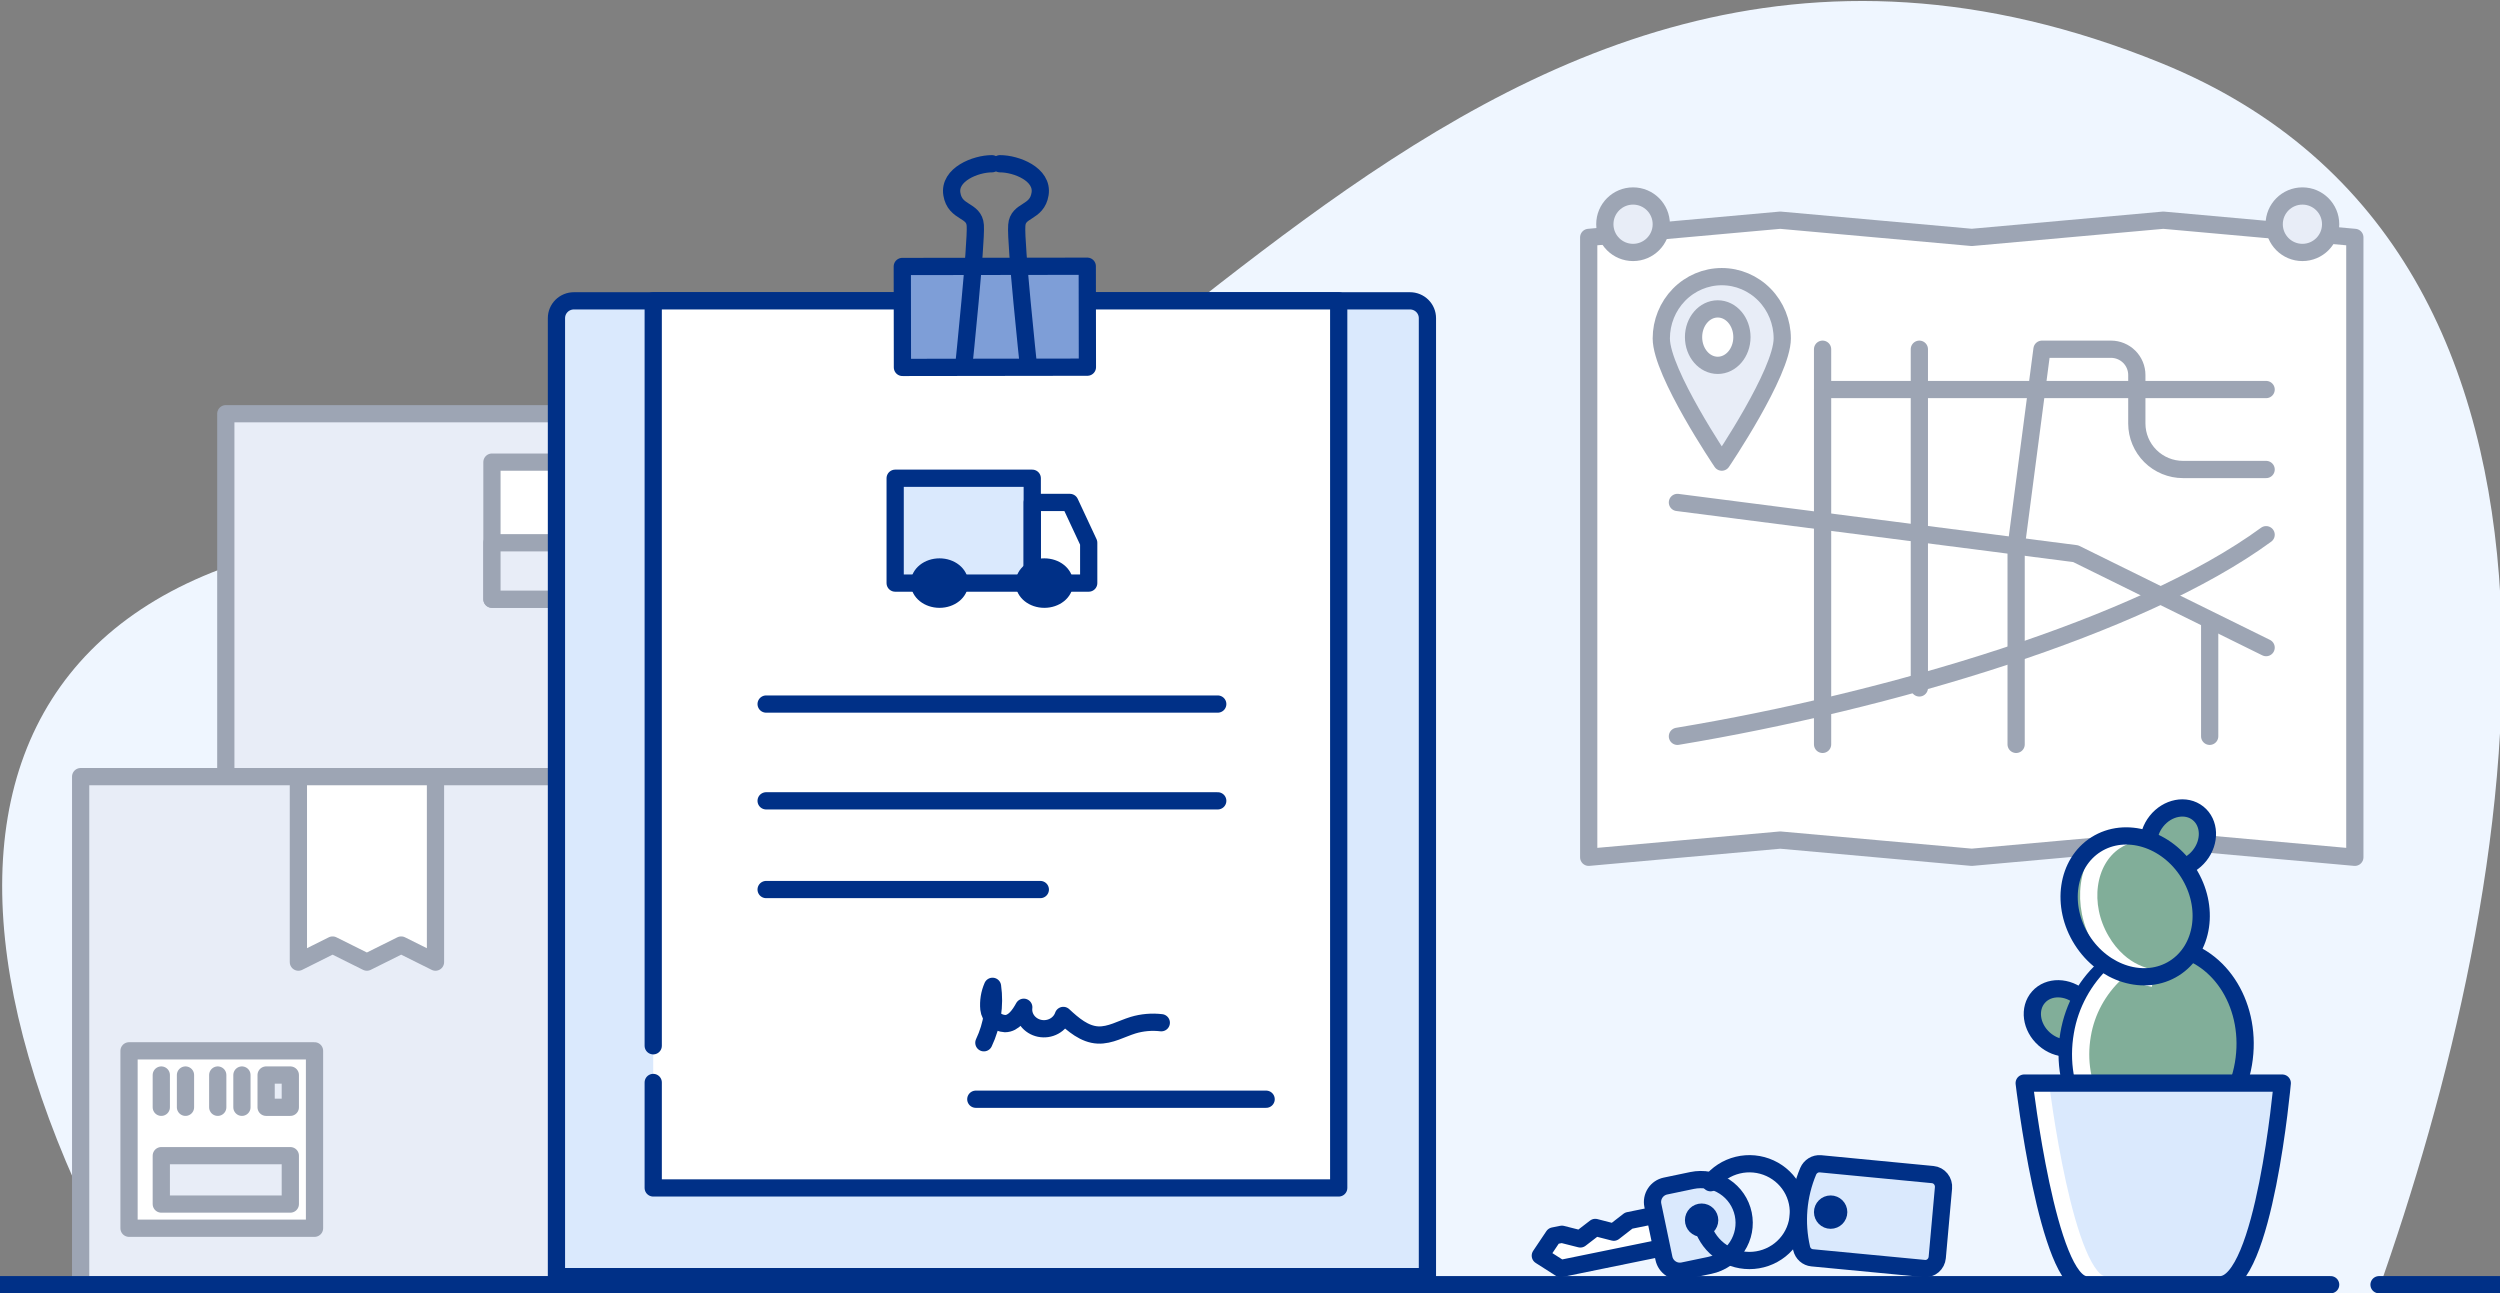 <svg width="290" height="150" viewBox="0 0 290 150" fill="none" xmlns="http://www.w3.org/2000/svg">
<rect x="0" y="0" width="290" height="150" fill="#808080" stroke="none"/>
<g clip-path="url(#clip0_8274_204378)">
<path d="M15.239 150.116H275.739C292.551 102.87 305.457 29.552 250.664 7.304C167.097 -26.627 125.779 70.982 80.711 63.781C0.379 50.946 -16.336 94.073 15.239 150.116Z" fill="#EFF6FF"/>
<path d="M73.903 47.993H26.194V90.09H73.903V47.993Z" fill="#E8EDF7" stroke="#9DA5B4" stroke-width="2" stroke-linecap="round" stroke-linejoin="round"/>
<path d="M75.774 90.09H9.355V149.026H75.774V90.09Z" fill="#E8EDF7" stroke="#9DA5B4" stroke-width="2" stroke-linecap="round" stroke-linejoin="round"/>
<path d="M50.516 111.606L46.538 109.624L42.559 111.606L38.581 109.624L34.613 111.606V106.225V100.843V95.462V90.09H38.581H42.559H46.538H50.516V95.462V100.843V106.225V111.606Z" fill="white" stroke="#9DA5B4" stroke-width="2" stroke-linecap="round" stroke-linejoin="round"/>
<path d="M72.967 53.606H57.065V69.509H72.967V53.606Z" fill="white" stroke="#9DA5B4" stroke-width="2" stroke-linecap="round" stroke-linejoin="round"/>
<path d="M72.967 62.961H57.065V69.509H72.967V62.961Z" fill="#E8EDF7" stroke="#9DA5B4" stroke-width="2" stroke-linecap="round" stroke-linejoin="round"/>
<path d="M0 149.026H270.355" stroke="#003087" stroke-width="2" stroke-linecap="round" stroke-linejoin="round"/>
<path d="M275.968 149.026H289.999" stroke="#003087" stroke-width="2" stroke-linecap="round" stroke-linejoin="round"/>
<path d="M163.56 34.897H66.569C66.033 34.897 65.519 35.108 65.14 35.485C64.761 35.862 64.548 36.372 64.548 36.905V148.09H165.581V36.905C165.581 36.372 165.368 35.862 164.989 35.485C164.61 35.108 164.096 34.897 163.56 34.897Z" fill="#DAE9FD" stroke="#003087" stroke-width="2" stroke-linecap="round" stroke-linejoin="round"/>
<path d="M75.774 121.31V34.897H155.29V137.8H75.774V125.566" fill="white"/>
<path d="M75.774 121.31V34.897H155.29V137.8H75.774V125.566" stroke="#003087" stroke-width="2" stroke-linecap="round" stroke-linejoin="round"/>
<path d="M88.871 81.671H141.258" stroke="#003087" stroke-width="2" stroke-linecap="round" stroke-linejoin="round"/>
<path d="M88.871 92.897H141.258" stroke="#003087" stroke-width="2" stroke-linecap="round" stroke-linejoin="round"/>
<path d="M88.871 103.187H120.677" stroke="#003087" stroke-width="2" stroke-linecap="round" stroke-linejoin="round"/>
<path d="M114.129 120.961C115.1 118.909 115.447 116.641 115.133 114.413C114.771 115.244 114.627 116.146 114.711 117.042C114.76 117.489 114.976 117.906 115.32 118.217C115.664 118.528 116.113 118.714 116.589 118.74C117.592 118.74 118.295 117.687 118.757 116.842C118.687 117.393 118.837 117.948 119.177 118.4C119.517 118.851 120.023 119.167 120.595 119.286C121.168 119.404 121.767 119.317 122.275 119.04C122.784 118.764 123.165 118.319 123.345 117.791C124.49 118.854 125.795 119.984 127.361 120.06C128.786 120.126 130.081 119.338 131.437 118.921C132.493 118.604 133.61 118.507 134.71 118.636" stroke="#003087" stroke-width="2" stroke-linecap="round" stroke-linejoin="round"/>
<path d="M113.194 127.51H146.871" stroke="#003087" stroke-width="2" stroke-linecap="round" stroke-linejoin="round"/>
<path d="M126.123 30.882L104.666 30.912L104.682 42.621L126.139 42.591L126.123 30.882Z" fill="#7E9ED7" stroke="#003087" stroke-width="2" stroke-linecap="round" stroke-linejoin="round"/>
<path d="M111.802 42.381C111.802 42.381 113.274 28.211 113.133 26.143C113.001 24.264 110.788 24.781 110.417 22.514C110.047 20.246 113.16 18.994 115.064 18.994" stroke="#003087" stroke-width="2" stroke-linecap="round" stroke-linejoin="round"/>
<path d="M119.293 42.381C119.293 42.381 117.778 28.203 117.946 26.142C118.069 24.27 120.288 24.778 120.649 22.498C121.01 20.218 117.902 18.994 116 18.994" stroke="#003087" stroke-width="2" stroke-linecap="round" stroke-linejoin="round"/>
<path d="M250.944 25.542L228.726 27.539L206.508 25.542L184.29 27.539V99.445L206.508 97.448L228.726 99.445L250.944 97.448L273.161 99.445V27.539L250.944 25.542Z" fill="white" stroke="#9DA5B4" stroke-width="2" stroke-linecap="round" stroke-linejoin="round"/>
<path d="M211.419 45.187H262.871" stroke="#9DA5B4" stroke-width="2" stroke-linecap="round" stroke-linejoin="round"/>
<path d="M194.581 58.284L240.777 64.227L262.871 75.123" stroke="#9DA5B4" stroke-width="2" stroke-linecap="round" stroke-linejoin="round"/>
<path d="M206.742 39.262C206.742 43.227 199.726 53.606 199.726 53.606C199.726 53.606 192.71 43.227 192.71 39.262C192.71 37.36 193.449 35.536 194.765 34.191C196.08 32.846 197.865 32.09 199.726 32.09C201.587 32.09 203.371 32.846 204.687 34.191C206.003 35.536 206.742 37.36 206.742 39.262Z" fill="#E8EDF7" stroke="#9DA5B4" stroke-width="2" stroke-linecap="round" stroke-linejoin="round"/>
<path d="M199.258 42.38C200.808 42.38 202.064 40.914 202.064 39.106C202.064 37.298 200.808 35.832 199.258 35.832C197.708 35.832 196.452 37.298 196.452 39.106C196.452 40.914 197.708 42.38 199.258 42.38Z" fill="white" stroke="#9DA5B4" stroke-width="2" stroke-linecap="round" stroke-linejoin="round"/>
<path d="M211.419 40.51V86.348" stroke="#9DA5B4" stroke-width="2" stroke-linecap="round" stroke-linejoin="round"/>
<path d="M222.645 40.51V79.8" stroke="#9DA5B4" stroke-width="2" stroke-linecap="round" stroke-linejoin="round"/>
<path d="M233.871 86.348V63.429L236.871 40.51H244.871C245.666 40.51 246.43 40.825 246.992 41.385C247.555 41.946 247.871 42.706 247.871 43.499V49.129C247.873 50.544 248.439 51.9 249.444 52.9C250.449 53.899 251.811 54.461 253.231 54.461H262.871" stroke="#9DA5B4" stroke-width="2" stroke-linecap="round" stroke-linejoin="round"/>
<path d="M194.581 85.413C219.024 81.346 248.249 72.733 262.871 62.026" stroke="#9DA5B4" stroke-width="2" stroke-linecap="round" stroke-linejoin="round"/>
<path d="M256.323 72.316V85.412" stroke="#9DA5B4" stroke-width="2" stroke-linecap="round" stroke-linejoin="round"/>
<path d="M189.435 29.284C191.243 29.284 192.709 27.818 192.709 26.009C192.709 24.201 191.243 22.735 189.435 22.735C187.627 22.735 186.161 24.201 186.161 26.009C186.161 27.818 187.627 29.284 189.435 29.284Z" fill="#E8EDF7" stroke="#9DA5B4" stroke-width="2" stroke-linecap="round" stroke-linejoin="round"/>
<path d="M267.08 29.284C268.889 29.284 270.354 27.818 270.354 26.009C270.354 24.201 268.889 22.735 267.08 22.735C265.272 22.735 263.806 24.201 263.806 26.009C263.806 27.818 265.272 29.284 267.08 29.284Z" fill="#E8EDF7" stroke="#9DA5B4" stroke-width="2" stroke-linecap="round" stroke-linejoin="round"/>
<path d="M36.484 121.897H14.968V142.477H36.484V121.897Z" fill="white" stroke="#9DA5B4" stroke-width="2" stroke-linecap="round" stroke-linejoin="round"/>
<path d="M33.677 134.058H18.71V139.671H33.677V134.058Z" fill="#E8EDF7" stroke="#9DA5B4" stroke-width="2" stroke-linecap="round" stroke-linejoin="round"/>
<path d="M18.71 124.703V128.445" stroke="#9DA5B4" stroke-width="2" stroke-linecap="round" stroke-linejoin="round"/>
<path d="M21.516 124.703V128.445" stroke="#9DA5B4" stroke-width="2" stroke-linecap="round" stroke-linejoin="round"/>
<path d="M25.258 124.703V128.445" stroke="#9DA5B4" stroke-width="2" stroke-linecap="round" stroke-linejoin="round"/>
<path d="M28.064 124.703V128.445" stroke="#9DA5B4" stroke-width="2" stroke-linecap="round" stroke-linejoin="round"/>
<path d="M33.677 124.703H30.871V128.445H33.677V124.703Z" fill="#E8EDF7" stroke="#9DA5B4" stroke-width="2" stroke-linecap="round" stroke-linejoin="round"/>
<path d="M119.741 55.477H103.839V67.638H119.741V55.477Z" fill="#DAE9FD" stroke="#003087" stroke-width="2" stroke-linecap="round" stroke-linejoin="round"/>
<path d="M108.984 69.51C110.275 69.51 111.322 68.672 111.322 67.639C111.322 66.605 110.275 65.768 108.984 65.768C107.692 65.768 106.645 66.605 106.645 67.639C106.645 68.672 107.692 69.51 108.984 69.51Z" stroke="#003087" stroke-width="2" stroke-linecap="round" stroke-linejoin="round"/>
<path d="M126.29 67.638H119.742V58.284H124.107L126.29 62.961V67.638Z" stroke="#003087" stroke-width="2" stroke-linecap="round" stroke-linejoin="round"/>
<path d="M121.145 69.51C122.437 69.51 123.484 68.672 123.484 67.639C123.484 66.605 122.437 65.768 121.145 65.768C119.853 65.768 118.806 66.605 118.806 67.639C118.806 68.672 119.853 69.51 121.145 69.51Z" stroke="#003087" stroke-width="2" stroke-linecap="round" stroke-linejoin="round"/>
<path d="M242.034 120.608C243.207 119.287 242.913 117.11 241.377 115.745C239.84 114.379 237.644 114.343 236.47 115.663C235.296 116.983 235.59 119.161 237.127 120.526C238.663 121.892 240.86 121.928 242.034 120.608Z" fill="#81AE99" stroke="#003087" stroke-width="2" stroke-linecap="round" stroke-linejoin="round"/>
<path d="M260.24 123.389C261.34 116.881 257.699 110.839 252.106 109.893C246.513 108.947 241.087 113.456 239.986 119.963C238.885 126.471 242.527 132.513 248.12 133.459C253.713 134.405 259.139 129.897 260.24 123.389Z" fill="#81AE99"/>
<path d="M260.24 123.389C261.34 116.881 257.699 110.839 252.106 109.893C246.513 108.947 241.087 113.456 239.986 119.963C238.885 126.471 242.527 132.513 248.12 133.459C253.713 134.405 259.139 129.897 260.24 123.389Z" stroke="#003087" stroke-width="2" stroke-linecap="round" stroke-linejoin="round"/>
<path d="M248.839 133.123C243.696 131.651 240.51 126.044 241.552 120.038C242.012 117.292 243.389 114.76 245.476 112.82L245.768 112.542" stroke="white" stroke-width="2" stroke-miterlimit="10" stroke-linecap="round"/>
<path d="M257.521 149.026H242.027C237.547 149.026 234.806 125.639 234.806 125.639H264.742C264.742 125.639 262.648 149.026 257.521 149.026Z" fill="#DAE9FD"/>
<path d="M244.161 149.026C239.518 149.026 236.677 125.639 236.677 125.639" stroke="white" stroke-width="2" stroke-linecap="round" stroke-linejoin="round"/>
<path d="M255.156 99.24C256.435 97.631 256.35 95.435 254.966 94.337C253.583 93.238 251.425 93.652 250.147 95.261C248.868 96.871 248.953 99.067 250.337 100.165C251.72 101.264 253.878 100.85 255.156 99.24Z" fill="#81AE99" stroke="#003087" stroke-width="2" stroke-linecap="round" stroke-linejoin="round"/>
<path d="M252.217 112.313C255.626 110.157 256.358 105.197 253.852 101.234C251.345 97.272 246.551 95.807 243.142 97.962C239.733 100.118 239.001 105.078 241.507 109.041C244.014 113.004 248.809 114.469 252.217 112.313Z" fill="#81AE99"/>
<path d="M249.774 113.476C248.272 113.239 246.86 112.562 245.695 111.518C244.925 110.831 244.265 110.014 243.739 109.099C241.304 104.974 242.008 99.811 245.324 97.581C246.032 97.108 246.819 96.788 247.642 96.639H247.837" stroke="white" stroke-width="2" stroke-miterlimit="10"/>
<path d="M252.217 112.313C255.626 110.157 256.358 105.197 253.852 101.234C251.345 97.272 246.551 95.807 243.142 97.962C239.733 100.118 239.001 105.078 241.507 109.041C244.014 113.004 248.809 114.469 252.217 112.313Z" stroke="#003087" stroke-width="2" stroke-linecap="round" stroke-linejoin="round"/>
<path d="M257.521 149.026H242.027C237.547 149.026 234.806 125.639 234.806 125.639H264.742C264.742 125.639 262.648 149.026 257.521 149.026Z" stroke="#003087" stroke-width="2" stroke-linecap="round" stroke-linejoin="round"/>
<path d="M178.677 145.657L181.023 147.154L194.58 144.383L193.768 140.606L188.929 141.591L187.198 142.934L185.05 142.383L183.319 143.716L181.181 143.175L180.211 143.369L178.677 145.657Z" fill="white" stroke="#003087" stroke-width="2" stroke-linecap="round" stroke-linejoin="round"/>
<path d="M193.013 145.953L191.73 139.819C191.628 139.328 191.724 138.816 191.999 138.396C192.273 137.977 192.703 137.683 193.194 137.581L196.266 136.938C197.572 136.665 198.932 136.922 200.049 137.652C201.165 138.382 201.945 139.526 202.218 140.832C202.491 142.137 202.235 143.498 201.504 144.614C200.774 145.731 199.63 146.511 198.325 146.784L195.253 147.426C194.762 147.529 194.25 147.433 193.831 147.158C193.411 146.883 193.117 146.453 193.015 145.962L193.013 145.953Z" fill="#DAE9FD" stroke="#003087" stroke-width="2" stroke-linecap="round" stroke-linejoin="round"/>
<path d="M197.387 142.477C197.904 142.477 198.323 142.058 198.323 141.542C198.323 141.025 197.904 140.606 197.387 140.606C196.87 140.606 196.452 141.025 196.452 141.542C196.452 142.058 196.87 142.477 197.387 142.477Z" fill="#DAE9FD" stroke="#003087" stroke-width="2" stroke-linecap="round" stroke-linejoin="round"/>
<path d="M197.387 141.814C197.665 143.062 198.366 144.179 199.374 144.98C200.382 145.781 201.636 146.218 202.929 146.219C204.223 146.22 205.477 145.784 206.486 144.985C207.495 144.185 208.198 143.069 208.478 141.821C208.757 140.573 208.598 139.268 208.026 138.122C207.454 136.976 206.503 136.057 205.33 135.518C204.158 134.979 202.834 134.851 201.578 135.156C200.322 135.46 199.209 136.18 198.423 137.195" stroke="#003087" stroke-width="2" stroke-linecap="round" stroke-linejoin="round"/>
<path d="M223.233 147.149L210.206 145.905C209.919 145.878 209.647 145.759 209.429 145.565C209.211 145.37 209.057 145.11 208.99 144.821C208.297 141.828 208.564 138.685 209.752 135.863C209.873 135.587 210.073 135.356 210.325 135.201C210.577 135.046 210.869 134.975 211.162 134.998L224.199 136.252C224.379 136.269 224.555 136.323 224.716 136.411C224.876 136.498 225.018 136.617 225.134 136.762C225.25 136.906 225.337 137.072 225.39 137.251C225.443 137.43 225.462 137.618 225.444 137.804L224.72 145.866C224.686 146.238 224.51 146.582 224.232 146.822C223.954 147.062 223.595 147.18 223.233 147.149Z" fill="#DAE9FD" stroke="#003087" stroke-width="2" stroke-linecap="round" stroke-linejoin="round"/>
<path d="M212.355 141.542C212.871 141.542 213.29 141.123 213.29 140.606C213.29 140.09 212.871 139.671 212.355 139.671C211.838 139.671 211.419 140.09 211.419 140.606C211.419 141.123 211.838 141.542 212.355 141.542Z" fill="#003087" stroke="#003087" stroke-width="2" stroke-linecap="round" stroke-linejoin="round"/>
</g>
<defs>
<clipPath id="clip0_8274_204378">
<rect width="290" height="150" fill="white"/>
</clipPath>
</defs>
</svg>
